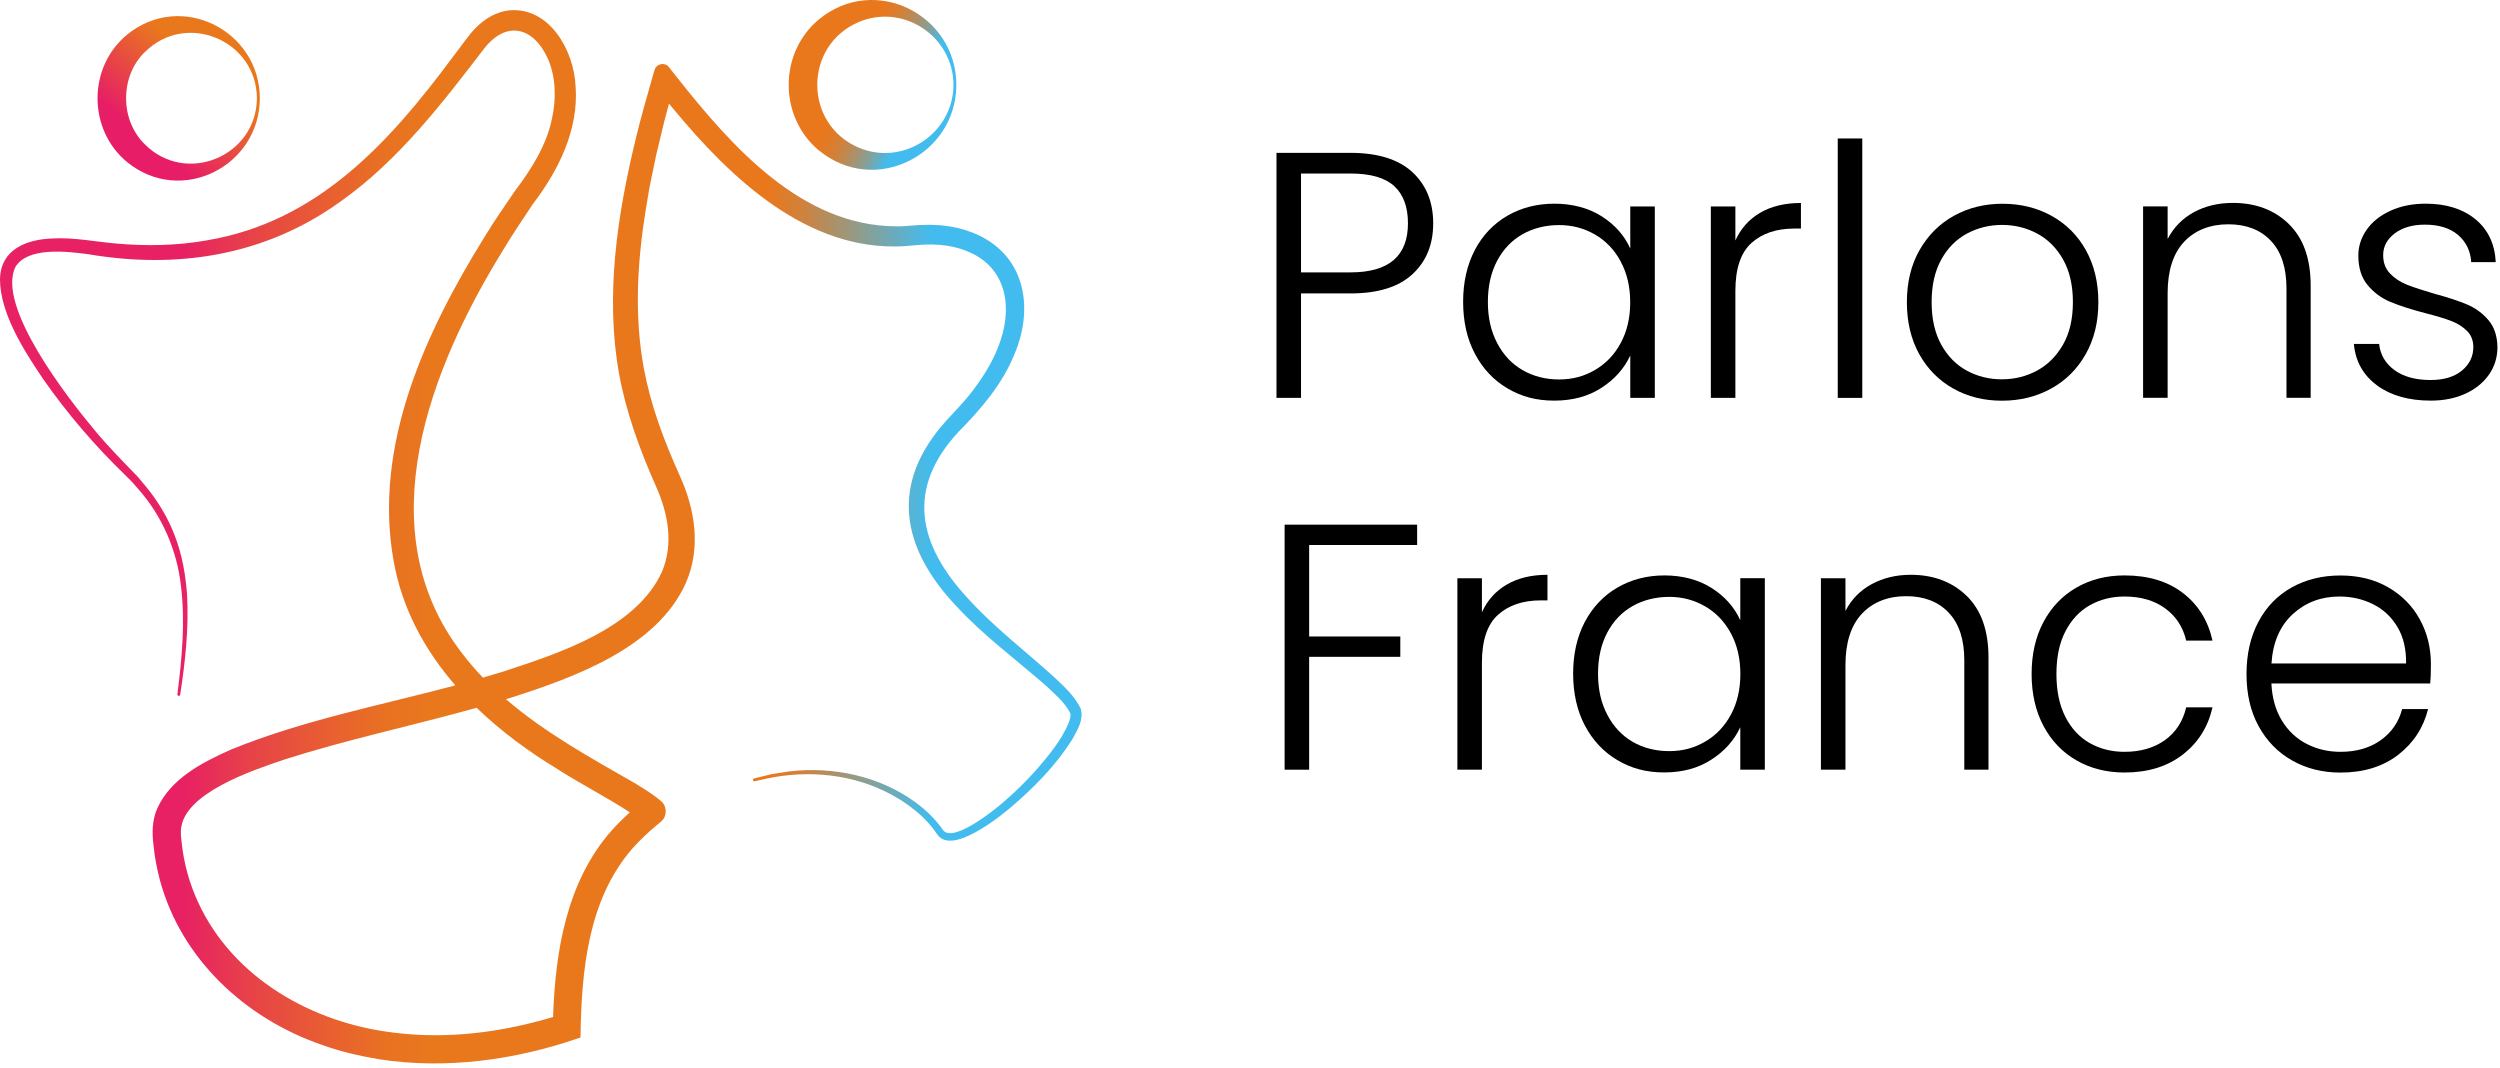 <svg xmlns="http://www.w3.org/2000/svg" width="192" height="82" viewBox="0 0 192 82" fill="none"><g clip-path="url(#clip0_204_1677)"><path d="M62.899 11.555C67.169 15.077 73.437 11.911 73.448 6.515C73.437 1.12 67.174 -2.03 62.904 1.481C59.797 4.044 59.792 8.982 62.899 11.561V11.555ZM65.941 1.696C69.371 0.237 73.211 2.795 73.227 6.515C73.216 10.236 69.371 12.794 65.941 11.335C61.709 9.525 61.709 3.505 65.941 1.696Z" fill="url(#paint0_linear_204_1677)"></path><path d="M9.757 12.444C13.898 15.836 19.945 12.767 19.956 7.549C19.945 2.337 13.903 -0.722 9.763 2.66C6.736 5.137 6.736 9.956 9.757 12.444ZM11.114 4.012C14.27 0.835 19.692 3.075 19.73 7.544C19.692 12.019 14.27 14.253 11.114 11.076C9.208 9.208 9.203 5.875 11.114 4.006V4.012Z" fill="url(#paint1_linear_204_1677)"></path><path d="M83.027 54.488C82.585 53.492 81.74 52.749 80.97 52.011C78.725 49.976 76.291 48.134 74.266 45.883C70.502 41.785 69.581 37.515 73.609 33.17C75.311 31.452 76.953 29.541 77.879 27.274C79.468 23.612 78.73 19.493 74.756 17.888C74.39 17.743 74.045 17.635 73.652 17.533L73.426 17.484L72.974 17.393L72.516 17.333L72.284 17.306C71.891 17.29 71.536 17.247 71.132 17.269C70.427 17.258 69.565 17.398 68.86 17.382C61.58 17.371 56.195 11.254 51.957 5.896C51.957 5.88 51.968 5.859 51.957 5.896C51.752 5.638 51.548 5.379 51.349 5.126C51.074 4.787 50.487 4.879 50.309 5.266C50.266 5.369 50.256 5.433 50.229 5.509L50.164 5.729L50.04 6.166C49.653 7.49 49.173 9.224 48.85 10.565C47.418 16.429 46.465 22.648 47.536 28.657C48.075 31.662 49.141 34.554 50.369 37.327C51.306 39.4 51.747 41.748 50.843 43.902C48.883 48.236 42.965 50.164 38.732 51.548C38.188 51.72 37.639 51.882 37.09 52.043C36.53 51.456 35.997 50.843 35.501 50.191C28.14 40.692 33.041 28.259 38.657 19.175C39.352 18.012 40.17 16.806 40.924 15.669C42.9 13.085 44.467 9.935 44.203 6.591C44.074 3.866 42.189 0.495 39.077 0.797C38.102 0.915 37.23 1.443 36.562 2.116C35.997 2.665 35.297 3.721 34.818 4.319C29.901 10.953 24.404 17.037 15.863 18.464C13.591 18.868 11.249 18.911 8.949 18.706C7.366 18.572 5.665 18.222 4.071 18.313C2.073 18.373 0.043 19.127 0 21.442C0 24.07 1.863 26.956 3.301 29.094C5.169 31.765 7.302 34.258 9.649 36.519L10.139 37.009L10.597 37.532C12.444 39.605 13.591 42.248 13.898 45.005C14.237 47.768 13.973 50.562 13.623 53.319C13.618 53.379 13.656 53.433 13.715 53.443C13.774 53.454 13.833 53.411 13.839 53.352C14.226 50.821 14.512 48.236 14.366 45.662C14.253 44.128 13.984 42.582 13.424 41.145C13.042 40.138 12.525 39.174 11.911 38.296C11.512 37.715 11.033 37.149 10.576 36.611C9.439 35.442 8.309 34.301 7.275 33.046C5.277 30.666 -0.302 23.542 1.185 20.5C2.132 18.949 5.11 19.304 6.758 19.52C13.613 20.688 20.36 19.649 26.132 15.492C30.574 12.358 33.924 7.975 37.149 3.775C38.878 1.513 40.983 2.079 42.076 4.507C42.69 5.912 42.728 7.56 42.399 9.079C41.995 11.109 40.816 12.999 39.54 14.673C38.754 15.826 37.892 17.07 37.176 18.254C32.658 25.556 28.641 34.231 30.23 43.078C30.876 46.755 32.621 49.927 34.968 52.636C29.201 54.176 23.289 55.306 17.748 57.563C15.546 58.548 13.112 59.781 12.072 62.102C11.685 62.974 11.669 63.965 11.787 64.886C11.868 65.78 12.051 66.727 12.283 67.6C13.919 73.658 18.841 78.208 24.673 80.227C26.094 80.755 27.618 81.094 29.115 81.352C34.263 82.144 39.551 81.412 44.451 79.726L44.586 79.678V79.532C44.661 74.557 45.156 69.102 48.549 65.187C49.152 64.504 49.841 63.863 50.541 63.287L50.676 63.173L50.74 63.12L50.816 63.05C51.252 62.657 51.225 61.892 50.767 61.526C50.676 61.45 50.584 61.37 50.492 61.3L50.207 61.084C49.733 60.745 49.227 60.433 48.726 60.131C45.329 58.187 41.823 56.254 38.856 53.696C39.028 53.643 39.195 53.599 39.362 53.546C44.144 52 50.439 49.739 52.657 44.806C53.874 42.076 53.373 39.077 52.194 36.508C50.977 33.794 49.981 31.151 49.448 28.297C48.71 24.307 48.936 20.22 49.577 16.208L49.868 14.463C49.981 13.93 50.304 12.353 50.406 11.852C50.552 11.254 50.886 9.881 51.036 9.246C51.144 8.826 51.263 8.389 51.381 7.959C51.489 8.088 51.596 8.222 51.704 8.352C56.077 13.639 61.973 19.31 69.377 18.911C70.023 18.868 70.911 18.76 71.541 18.776C71.622 18.776 72.085 18.803 72.139 18.803C72.284 18.82 72.564 18.857 72.721 18.868L73.097 18.938L73.286 18.976C73.464 19.019 73.663 19.084 73.835 19.127L74.185 19.256C77.432 20.5 77.841 23.811 76.619 26.746C76.129 28.006 75.311 29.244 74.454 30.327C73.943 30.962 73.216 31.716 72.667 32.314C68.294 37.165 69.194 42.065 73.469 46.578C75.612 48.883 78.041 50.654 80.335 52.668C81.024 53.309 81.74 53.917 82.176 54.725L82.192 54.763L82.203 54.784C82.252 54.999 82.165 55.29 82.052 55.57C81.487 56.879 80.561 57.999 79.608 59.103C78.822 59.986 77.971 60.826 77.072 61.596C76.377 62.21 73.135 64.816 72.408 63.723C71.843 62.91 71.105 62.199 70.308 61.617C67.535 59.593 63.976 58.85 60.605 59.243C60.174 59.307 59.668 59.388 59.243 59.458C58.984 59.523 58.166 59.722 57.907 59.786C57.848 59.803 57.816 59.856 57.827 59.916C57.837 59.975 57.897 60.013 57.956 60.002C57.961 60.002 58.839 59.803 58.844 59.803C62.064 59.103 65.575 59.447 68.483 61.041C69.14 61.391 69.775 61.817 70.346 62.296C70.981 62.807 71.552 63.437 72.004 64.116C72.591 64.902 73.744 64.487 74.46 64.148C75.575 63.615 76.56 62.883 77.502 62.113C79.365 60.54 81.105 58.79 82.397 56.706C82.758 56.039 83.237 55.258 83.005 54.466L83.027 54.488ZM42.83 59.081C44.709 60.271 46.594 61.23 48.371 62.387C47.87 62.84 47.364 63.34 46.955 63.803C43.508 67.724 42.647 73.065 42.475 78.105C38.528 79.29 34.36 79.823 30.284 79.311C24.043 78.59 17.899 75.144 15.212 69.285C14.539 67.837 14.103 66.248 13.946 64.654L13.903 64.245L13.893 64.143V64.073V63.933V63.793C14 60.934 19.417 59.157 21.835 58.333C26.703 56.782 31.625 55.748 36.605 54.359C38.479 56.168 40.617 57.74 42.835 59.076L42.83 59.081Z" fill="url(#paint2_linear_204_1677)"></path><path d="M108.481 21.054C107.42 22.04 105.831 22.535 103.715 22.535H99.919V30.558H98.034V11.739H103.715C105.815 11.739 107.398 12.234 108.47 13.219C109.536 14.205 110.069 15.519 110.069 17.15C110.069 18.782 109.541 20.069 108.481 21.054ZM108.131 17.15C108.131 15.896 107.781 14.942 107.081 14.296C106.38 13.65 105.26 13.327 103.715 13.327H99.919V20.919H103.715C106.661 20.919 108.131 19.665 108.131 17.15Z" fill="black"></path><path d="M113.262 19.207C113.865 18.066 114.7 17.188 115.766 16.569C116.832 15.95 118.044 15.643 119.39 15.643C120.736 15.643 121.996 15.966 123.008 16.612C124.021 17.258 124.753 18.082 125.205 19.089V15.858H127.09V30.558H125.205V27.3C124.737 28.307 123.999 29.137 122.987 29.788C121.975 30.445 120.768 30.768 119.368 30.768C117.968 30.768 116.843 30.456 115.771 29.826C114.705 29.196 113.871 28.307 113.268 27.16C112.664 26.014 112.368 24.683 112.368 23.176C112.368 21.668 112.67 20.343 113.268 19.202L113.262 19.207ZM124.473 20.085C123.989 19.186 123.332 18.497 122.492 18.012C121.657 17.527 120.736 17.285 119.735 17.285C118.733 17.285 117.758 17.517 116.935 17.985C116.111 18.453 115.459 19.127 114.985 20.02C114.511 20.909 114.269 21.964 114.269 23.187C114.269 24.409 114.506 25.443 114.985 26.353C115.459 27.257 116.111 27.952 116.935 28.426C117.758 28.9 118.695 29.142 119.735 29.142C120.774 29.142 121.662 28.9 122.492 28.415C123.326 27.93 123.989 27.241 124.473 26.342C124.958 25.443 125.2 24.404 125.2 23.219C125.2 22.034 124.958 20.995 124.473 20.096V20.085Z" fill="black"></path><path d="M135.178 16.343C136.029 15.842 137.073 15.589 138.312 15.589V17.554H137.8C136.438 17.554 135.339 17.92 134.516 18.658C133.692 19.396 133.277 20.623 133.277 22.346V30.558H131.392V15.858H133.277V18.469C133.692 17.554 134.322 16.843 135.178 16.343Z" fill="black"></path><path d="M143.023 10.635V30.558H141.139V10.635H143.023Z" fill="black"></path><path d="M150.013 29.842C148.909 29.223 148.037 28.345 147.401 27.204C146.766 26.062 146.448 24.732 146.448 23.208C146.448 21.684 146.771 20.349 147.417 19.213C148.064 18.076 148.941 17.193 150.056 16.574C151.171 15.955 152.414 15.648 153.798 15.648C155.182 15.648 156.431 15.955 157.557 16.574C158.677 17.193 159.56 18.071 160.195 19.213C160.831 20.354 161.154 21.684 161.154 23.208C161.154 24.732 160.831 26.046 160.185 27.193C159.538 28.34 158.65 29.228 157.519 29.848C156.388 30.467 155.134 30.774 153.75 30.774C152.366 30.774 151.122 30.467 150.024 29.848L150.013 29.842ZM156.431 28.469C157.255 28.027 157.923 27.365 158.435 26.477C158.946 25.588 159.199 24.495 159.199 23.203C159.199 21.91 158.946 20.823 158.445 19.929C157.945 19.04 157.277 18.378 156.453 17.936C155.629 17.495 154.73 17.274 153.761 17.274C152.791 17.274 151.892 17.495 151.068 17.936C150.244 18.378 149.582 19.04 149.092 19.929C148.597 20.817 148.349 21.91 148.349 23.203C148.349 24.495 148.597 25.583 149.092 26.477C149.587 27.365 150.239 28.027 151.057 28.469C151.876 28.91 152.77 29.131 153.739 29.131C154.708 29.131 155.608 28.91 156.431 28.469Z" fill="black"></path><path d="M175.79 17.215C176.904 18.302 177.459 19.875 177.459 21.937V30.553H175.601V22.153C175.601 20.553 175.203 19.336 174.4 18.491C173.603 17.646 172.51 17.226 171.132 17.226C169.753 17.226 168.585 17.672 167.739 18.572C166.894 19.471 166.474 20.79 166.474 22.529V30.553H164.589V15.852H166.474V18.356C166.942 17.457 167.616 16.773 168.493 16.294C169.371 15.82 170.367 15.583 171.482 15.583C173.243 15.583 174.675 16.127 175.79 17.209V17.215Z" fill="black"></path><path d="M182.563 29.6C181.497 28.819 180.9 27.758 180.776 26.412H182.714C182.806 27.236 183.193 27.909 183.883 28.415C184.572 28.927 185.504 29.185 186.667 29.185C187.69 29.185 188.492 28.943 189.079 28.458C189.661 27.974 189.951 27.37 189.951 26.654C189.951 26.154 189.79 25.739 189.467 25.416C189.144 25.093 188.734 24.834 188.244 24.646C187.749 24.457 187.081 24.258 186.236 24.043C185.143 23.757 184.254 23.467 183.57 23.181C182.887 22.896 182.31 22.465 181.837 21.9C181.363 21.334 181.12 20.575 181.12 19.627C181.12 18.911 181.336 18.243 181.767 17.635C182.197 17.026 182.806 16.542 183.597 16.181C184.389 15.82 185.283 15.643 186.29 15.643C187.867 15.643 189.144 16.041 190.113 16.838C191.082 17.635 191.604 18.739 191.674 20.133H189.79C189.736 19.272 189.397 18.577 188.777 18.044C188.158 17.517 187.307 17.253 186.23 17.253C185.277 17.253 184.507 17.479 183.915 17.926C183.323 18.373 183.027 18.933 183.027 19.595C183.027 20.171 183.204 20.64 183.554 21.006C183.904 21.372 184.34 21.663 184.857 21.867C185.38 22.072 186.08 22.303 186.957 22.557C188.018 22.842 188.858 23.122 189.488 23.391C190.118 23.66 190.657 24.053 191.104 24.576C191.551 25.098 191.787 25.787 191.804 26.649C191.804 27.441 191.588 28.146 191.157 28.765C190.727 29.384 190.124 29.874 189.354 30.23C188.584 30.585 187.695 30.768 186.688 30.768C185.003 30.768 183.624 30.381 182.553 29.6H182.563Z" fill="black"></path><path d="M108.836 40.294V41.855H100.543V48.882H107.544V50.444H100.543V59.113H98.659V40.294H108.836Z" fill="black"></path><path d="M115.712 44.898C116.563 44.397 117.613 44.144 118.846 44.144V46.109H118.335C116.972 46.109 115.874 46.475 115.05 47.213C114.226 47.951 113.811 49.178 113.811 50.902V59.113H111.927V44.413H113.811V47.025C114.226 46.109 114.856 45.398 115.712 44.898Z" fill="black"></path><path d="M121.716 47.762C122.319 46.621 123.154 45.743 124.22 45.124C125.286 44.505 126.492 44.192 127.839 44.192C129.185 44.192 130.445 44.515 131.457 45.161C132.469 45.808 133.202 46.631 133.654 47.638V44.407H135.539V59.108H133.654V55.85C133.186 56.857 132.448 57.686 131.436 58.338C130.423 58.995 129.217 59.323 127.817 59.323C126.417 59.323 125.292 59.011 124.22 58.381C123.154 57.751 122.319 56.862 121.716 55.715C121.113 54.569 120.817 53.239 120.817 51.731C120.817 50.223 121.118 48.898 121.716 47.757V47.762ZM132.933 48.64C132.448 47.741 131.791 47.051 130.951 46.567C130.116 46.082 129.196 45.84 128.194 45.84C127.192 45.84 126.218 46.071 125.394 46.54C124.565 47.008 123.919 47.681 123.445 48.57C122.971 49.458 122.729 50.514 122.729 51.736C122.729 52.959 122.965 53.992 123.445 54.902C123.919 55.807 124.57 56.502 125.394 56.975C126.218 57.449 127.155 57.686 128.194 57.686C129.233 57.686 130.116 57.444 130.951 56.959C131.786 56.475 132.448 55.785 132.933 54.886C133.417 53.987 133.66 52.948 133.66 51.763C133.66 50.578 133.417 49.539 132.933 48.64Z" fill="black"></path><path d="M151.047 45.77C152.161 46.858 152.716 48.43 152.716 50.498V59.113H150.858V50.713C150.858 49.114 150.46 47.897 149.657 47.051C148.861 46.206 147.767 45.786 146.389 45.786C145.01 45.786 143.842 46.233 142.997 47.132C142.151 48.032 141.731 49.351 141.731 51.09V59.113H139.846V44.413H141.731V46.917C142.2 46.018 142.873 45.334 143.75 44.86C144.628 44.386 145.624 44.144 146.739 44.144C148.5 44.144 149.932 44.688 151.047 45.77Z" fill="black"></path><path d="M156.943 47.762C157.551 46.621 158.397 45.743 159.474 45.124C160.551 44.505 161.778 44.192 163.162 44.192C164.977 44.192 166.469 44.639 167.642 45.538C168.816 46.438 169.576 47.654 169.92 49.2H167.901C167.648 48.139 167.104 47.31 166.269 46.712C165.435 46.109 164.401 45.813 163.157 45.813C162.172 45.813 161.283 46.039 160.492 46.486C159.7 46.933 159.081 47.606 158.618 48.495C158.16 49.383 157.934 50.471 157.934 51.763C157.934 53.055 158.16 54.148 158.618 55.048C159.075 55.947 159.7 56.62 160.492 57.067C161.278 57.514 162.172 57.74 163.157 57.74C164.395 57.74 165.429 57.438 166.269 56.841C167.104 56.238 167.648 55.398 167.901 54.321H169.92C169.581 55.828 168.816 57.04 167.632 57.956C166.447 58.871 164.955 59.329 163.162 59.329C161.778 59.329 160.551 59.016 159.474 58.397C158.397 57.778 157.551 56.9 156.943 55.758C156.335 54.617 156.028 53.287 156.028 51.758C156.028 50.228 156.335 48.898 156.943 47.762Z" fill="black"></path><path d="M186.64 52.49H174.443C174.497 53.605 174.766 54.552 175.251 55.344C175.736 56.135 176.371 56.733 177.163 57.137C177.954 57.541 178.816 57.74 179.747 57.74C180.97 57.74 181.998 57.444 182.833 56.852C183.667 56.259 184.217 55.462 184.486 54.455H186.478C186.117 55.893 185.353 57.062 184.179 57.972C183.005 58.876 181.524 59.334 179.747 59.334C178.363 59.334 177.125 59.022 176.032 58.402C174.933 57.783 174.083 56.905 173.458 55.764C172.833 54.622 172.532 53.292 172.532 51.763C172.532 50.234 172.839 48.898 173.447 47.751C174.056 46.605 174.912 45.721 176.005 45.113C177.098 44.504 178.347 44.197 179.747 44.197C181.147 44.197 182.375 44.504 183.425 45.113C184.475 45.721 185.283 46.545 185.848 47.579C186.414 48.613 186.694 49.755 186.694 51.015C186.694 51.661 186.677 52.156 186.64 52.495V52.49ZM184.125 48.155C183.667 47.385 183.043 46.798 182.257 46.405C181.47 46.012 180.603 45.813 179.672 45.813C178.272 45.813 177.076 46.26 176.091 47.159C175.106 48.058 174.556 49.324 174.449 50.955H184.787C184.804 49.862 184.583 48.925 184.125 48.155Z" fill="black"></path></g><defs><linearGradient id="paint0_linear_204_1677" x1="61.833" y1="4.13" x2="73.496" y2="9.568" gradientUnits="userSpaceOnUse"><stop offset="0.28" stop-color="#E9781D"></stop><stop offset="0.33" stop-color="#E47922"></stop><stop offset="0.39" stop-color="#D87E31"></stop><stop offset="0.46" stop-color="#C4864A"></stop><stop offset="0.53" stop-color="#A8926E"></stop><stop offset="0.61" stop-color="#84A19B"></stop><stop offset="0.68" stop-color="#58B2D1"></stop><stop offset="0.72" stop-color="#42BCEE"></stop></linearGradient><linearGradient id="paint1_linear_204_1677" x1="9.66" y1="12.363" x2="17.732" y2="2.746" gradientUnits="userSpaceOnUse"><stop offset="0.18" stop-color="#E71D67"></stop><stop offset="0.75" stop-color="#E9781D"></stop></linearGradient><linearGradient id="paint2_linear_204_1677" x1="0" y1="41.22" x2="83.086" y2="41.22" gradientUnits="userSpaceOnUse"><stop offset="0.17" stop-color="#E72163"></stop><stop offset="0.24" stop-color="#E74645"></stop><stop offset="0.31" stop-color="#E8612F"></stop><stop offset="0.36" stop-color="#E87221"></stop><stop offset="0.4" stop-color="#E9781D"></stop><stop offset="0.71" stop-color="#E9781D"></stop><stop offset="0.74" stop-color="#D1813A"></stop><stop offset="0.79" stop-color="#959A85"></stop><stop offset="0.86" stop-color="#42BCEE"></stop></linearGradient><clipPath id="clip0_204_1677"><rect width="191.809" height="81.67" fill="white"></rect></clipPath></defs></svg>